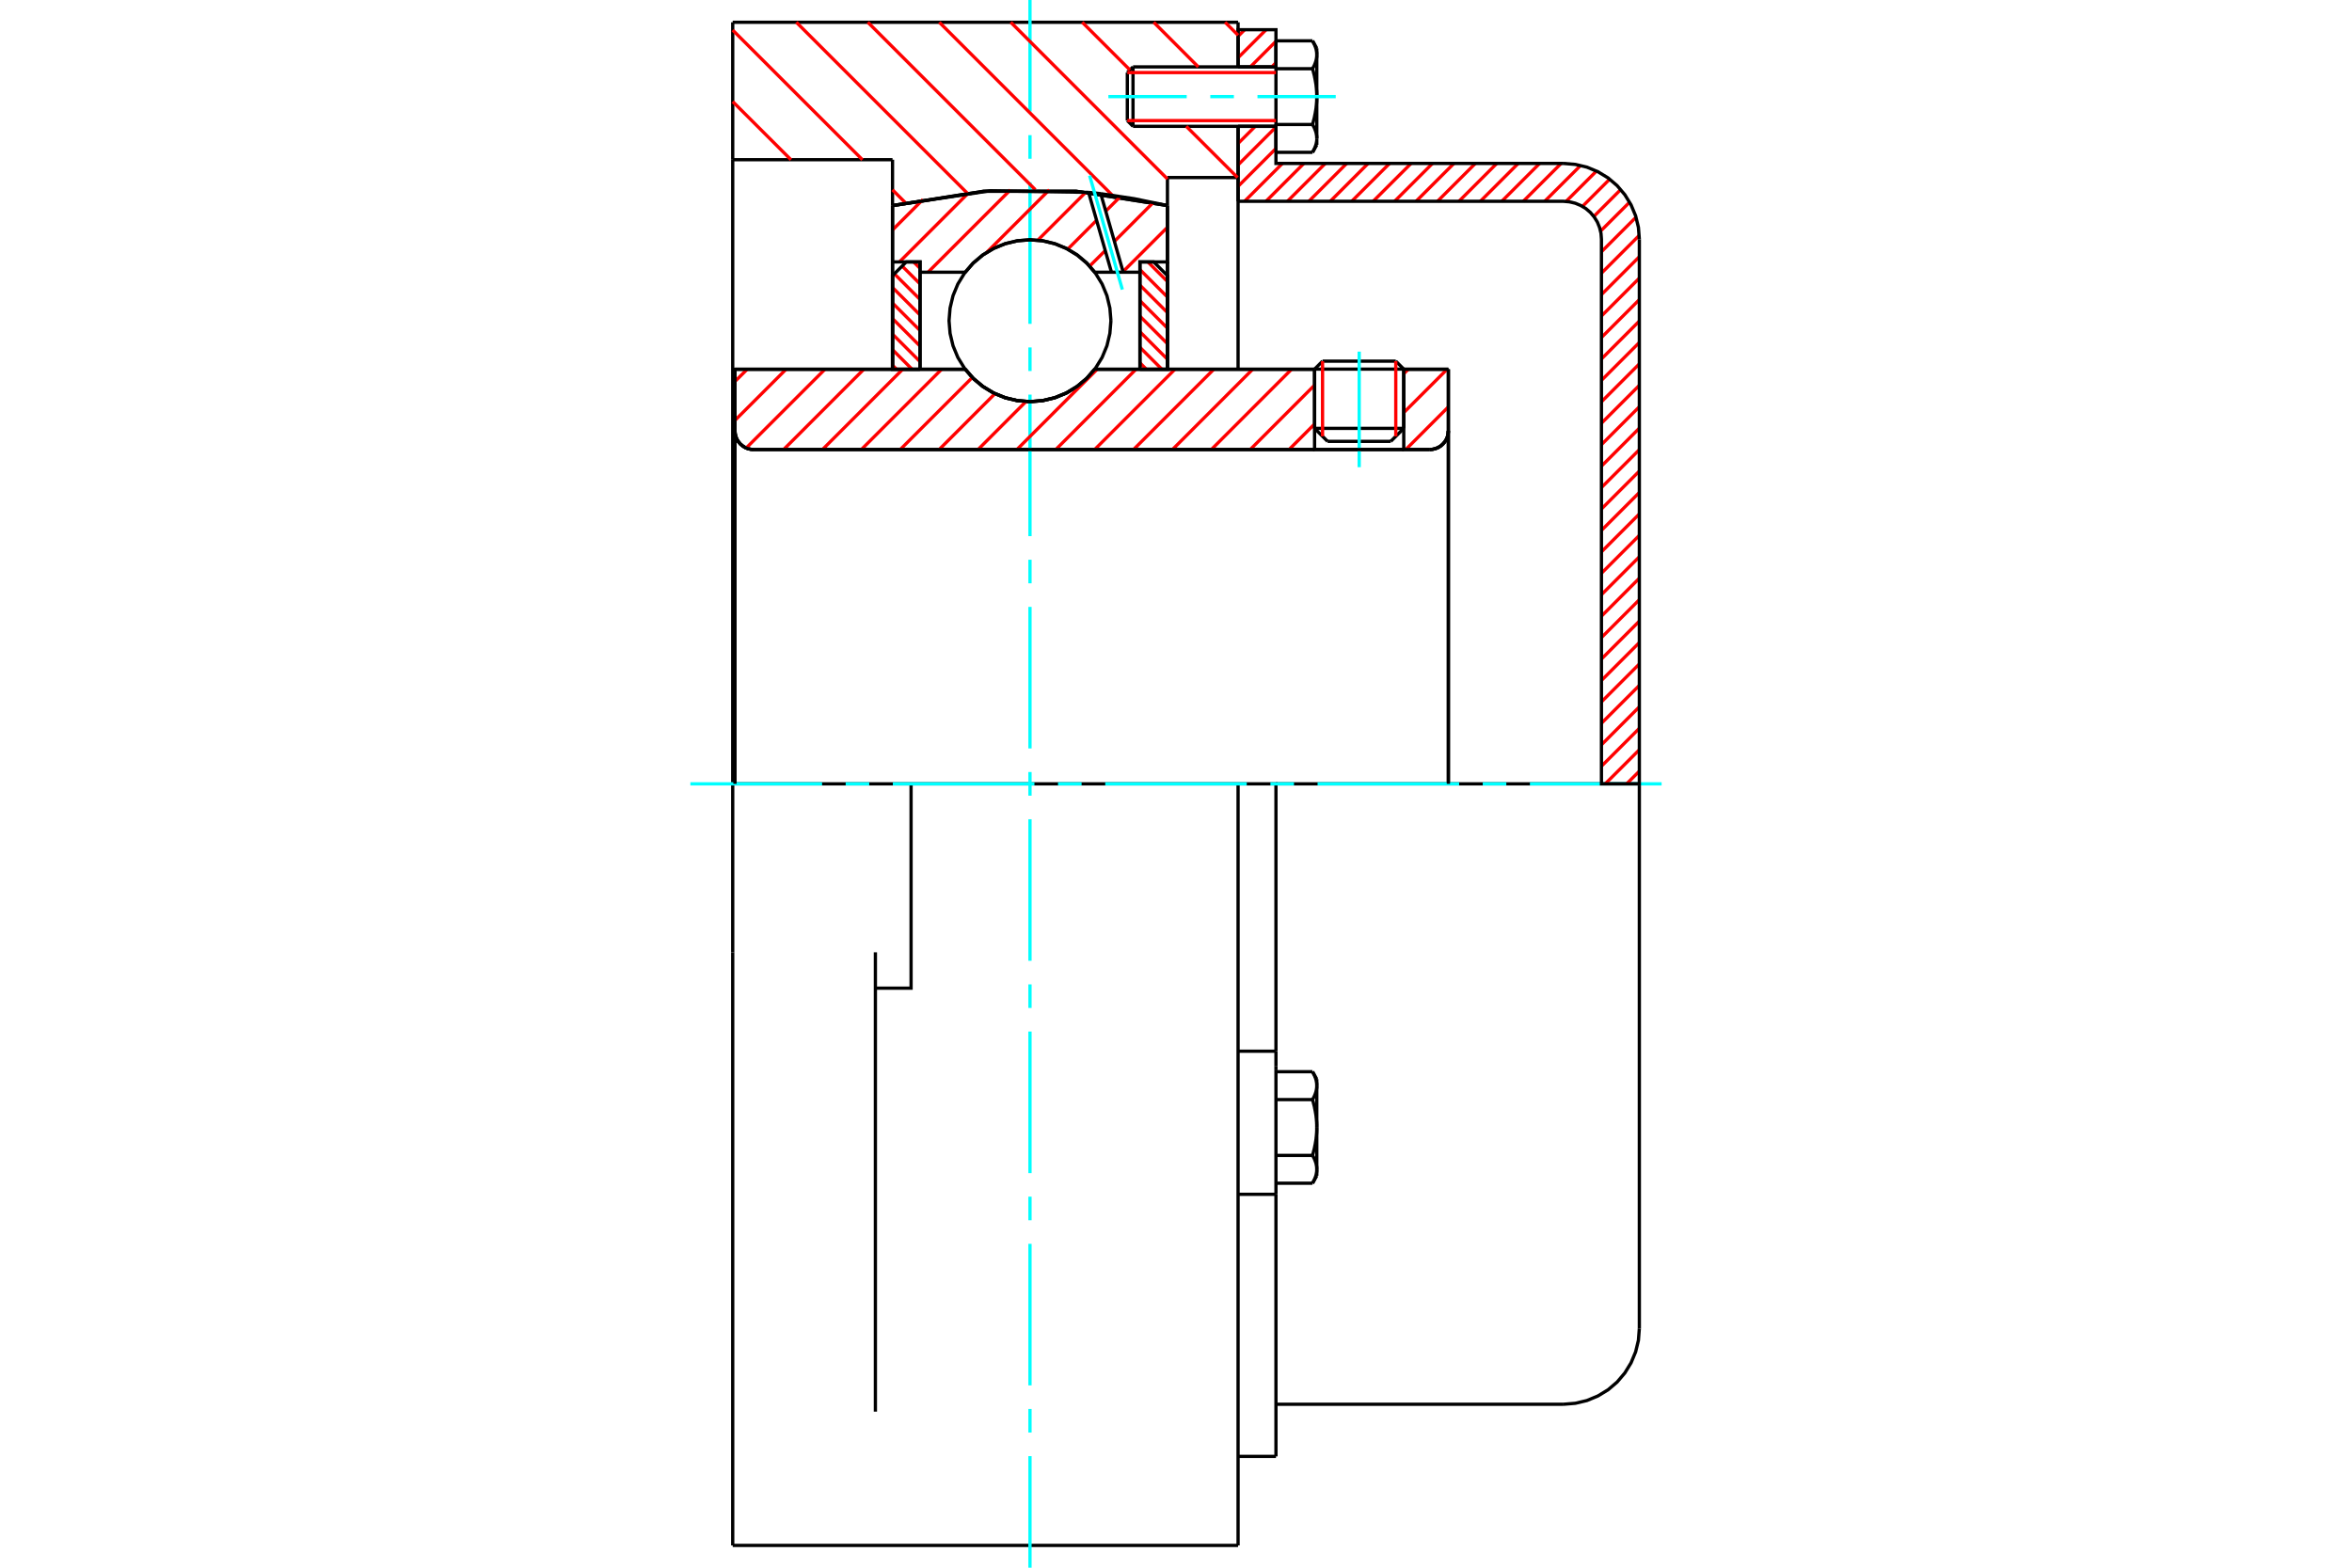 <?xml version="1.0" standalone="no"?>
<!DOCTYPE svg PUBLIC "-//W3C//DTD SVG 1.1//EN"
	"http://www.w3.org/Graphics/SVG/1.1/DTD/svg11.dtd">
<svg xmlns="http://www.w3.org/2000/svg" height="100%" width="100%" viewBox="0 0 36000 24000">
	<rect x="-1800" y="-1200" width="39600" height="26400" style="fill:#FFF"/>
	<g style="fill:none; fill-rule:evenodd" transform="matrix(1 0 0 1 0 0)">
		<g style="fill:none; stroke:#000; stroke-width:50; shape-rendering:geometricPrecision">
			<line x1="21486" y1="5651" x2="20121" y2="5651"/>
			<line x1="20243" y1="5529" x2="21364" y2="5529"/>
			<line x1="20121" y1="6558" x2="21486" y2="6558"/>
			<line x1="21287" y1="6757" x2="20320" y2="6757"/>
			<polyline points="21884,6882 21929,6878 21972,6868 22013,6851 22052,6827 22085,6798 22114,6764 22138,6726 22155,6685 22165,6642 22169,6597"/>
			<line x1="22169" y1="5653" x2="22169" y2="6597"/>
			<line x1="21486" y1="5653" x2="22169" y2="5653"/>
			<line x1="16756" y1="5653" x2="20121" y2="5653"/>
			<polyline points="14774,5653 14900,5797 15047,5919 15211,6018 15388,6090 15574,6134 15765,6149 15956,6134 16142,6090 16319,6018 16483,5919 16630,5797 16756,5653"/>
			<line x1="11249" y1="5653" x2="14774" y2="5653"/>
			<line x1="11249" y1="6597" x2="11249" y2="5653"/>
			<polyline points="11249,6597 11253,6642 11263,6685 11280,6726 11304,6764 11333,6798 11367,6827 11405,6851 11446,6868 11489,6878 11534,6882"/>
			<line x1="21884" y1="6882" x2="11534" y2="6882"/>
			<line x1="22169" y1="6597" x2="22169" y2="12000"/>
			<line x1="11249" y1="6597" x2="11249" y2="12000"/>
			<line x1="20243" y1="5529" x2="20121" y2="5651"/>
			<line x1="21486" y1="5651" x2="21364" y2="5529"/>
			<line x1="21287" y1="6757" x2="21486" y2="6558"/>
			<line x1="20121" y1="6558" x2="20320" y2="6757"/>
			<line x1="20121" y1="5651" x2="20121" y2="6558"/>
			<line x1="21486" y1="6558" x2="21486" y2="5651"/>
			<polyline points="21884,6882 21929,6878 21972,6868 22013,6851 22052,6827 22085,6798 22114,6764 22138,6726 22155,6685 22165,6642 22169,6597"/>
			<polyline points="11249,6597 11253,6642 11263,6685 11280,6726 11304,6764 11333,6798 11367,6827 11405,6851 11446,6868 11489,6878 11534,6882"/>
			<polyline points="18950,12000 13945,12000 11215,12000"/>
			<line x1="13661" y1="2445" x2="11215" y2="2445"/>
			<line x1="13661" y1="3147" x2="13661" y2="2445"/>
			<polyline points="17869,3147 16472,2928 15058,2928 13661,3147"/>
			<line x1="17869" y1="2718" x2="17869" y2="3147"/>
			<line x1="18950" y1="2718" x2="17869" y2="2718"/>
			<line x1="18950" y1="1934" x2="18950" y2="2718"/>
			<line x1="18950" y1="341" x2="18950" y2="1024"/>
			<line x1="11215" y1="341" x2="18950" y2="341"/>
			<line x1="11215" y1="2445" x2="11215" y2="341"/>
			<line x1="11215" y1="14579" x2="11215" y2="12000"/>
			<polyline points="13399,15128 13945,15128 13945,12000"/>
			<line x1="13661" y1="5653" x2="13661" y2="3147"/>
			<line x1="17869" y1="3147" x2="17869" y2="5653"/>
			<line x1="18950" y1="2718" x2="18950" y2="5653"/>
			<line x1="11215" y1="12000" x2="11215" y2="2445"/>
			<line x1="18950" y1="12000" x2="18950" y2="23659"/>
			<polyline points="11215,23659 11215,21611 11215,14579"/>
			<line x1="13399" y1="21611" x2="13399" y2="14579"/>
			<line x1="11215" y1="23659" x2="18950" y2="23659"/>
			<line x1="18950" y1="16093" x2="19530" y2="16093"/>
			<line x1="19530" y1="16327" x2="19530" y2="16093"/>
			<line x1="19530" y1="16374" x2="19530" y2="16327"/>
			<line x1="19530" y1="18284" x2="19530" y2="16374"/>
			<polyline points="19530,16093 19530,12000 18950,12000"/>
			<line x1="19530" y1="22296" x2="19530" y2="18284"/>
			<polyline points="20155,16620 20155,16615 20155,16609 20155,16603 20155,16597 20154,16591 20154,16585 20153,16579 20152,16574 20151,16568 20150,16562 20149,16556 20148,16550 20146,16544 20145,16538 20144,16532 20142,16527 20140,16521 20138,16515 20136,16509 20134,16503 20132,16496 20130,16490 20127,16484 20125,16478 20122,16472 20120,16466 20117,16459 20114,16453 20111,16447 20107,16440 20104,16434 20101,16427 20097,16420 20093,16414 20089,16407"/>
			<line x1="20155" y1="16521" x2="20155" y2="16620"/>
			<polyline points="20155,17261 20155,17249 20155,17237 20155,17226 20155,17214 20154,17202 20154,17190 20153,17179 20152,17167 20151,17155 20150,17144 20149,17132 20148,17120 20146,17108 20145,17097 20144,17085 20142,17073 20140,17061 20138,17049 20136,17037 20134,17025 20132,17013 20130,17001 20127,16988 20125,16976 20122,16964 20120,16951 20117,16938 20114,16926 20111,16913 20107,16900 20104,16887 20101,16874 20097,16861 20093,16847 20089,16834"/>
			<line x1="20155" y1="16620" x2="20155" y2="17261"/>
			<polyline points="20089,16834 20093,16827 20097,16820 20101,16814 20104,16807 20107,16801 20111,16794 20114,16788 20117,16781 20120,16775 20122,16769 20125,16763 20127,16757 20130,16750 20132,16744 20134,16738 20136,16732 20138,16726 20140,16720 20142,16714 20144,16708 20145,16702 20146,16696 20148,16691 20149,16685 20150,16679 20151,16673 20152,16667 20153,16661 20154,16655 20154,16650 20155,16644 20155,16638 20155,16632 20155,16626 20155,16620"/>
			<polyline points="20155,17901 20155,17895 20155,17889 20155,17883 20155,17878 20154,17872 20154,17866 20153,17860 20152,17854 20151,17848 20150,17842 20149,17837 20148,17831 20146,17825 20145,17819 20144,17813 20142,17807 20140,17801 20138,17795 20136,17789 20134,17783 20132,17777 20130,17771 20127,17765 20125,17759 20122,17752 20120,17746 20117,17740 20114,17733 20111,17727 20107,17721 20104,17714 20101,17708 20097,17701 20093,17694 20089,17688"/>
			<line x1="20155" y1="17261" x2="20155" y2="17901"/>
			<polyline points="20089,17688 20093,17674 20097,17661 20101,17647 20104,17634 20107,17621 20111,17608 20114,17596 20117,17583 20120,17570 20122,17558 20125,17545 20127,17533 20130,17521 20132,17509 20134,17496 20136,17484 20138,17472 20140,17460 20142,17448 20144,17437 20145,17425 20146,17413 20148,17401 20149,17389 20150,17378 20151,17366 20152,17354 20153,17343 20154,17331 20154,17319 20155,17308 20155,17296 20155,17284 20155,17272 20155,17261"/>
			<line x1="20155" y1="17901" x2="20155" y2="18000"/>
			<polyline points="20089,18114 20093,18108 20097,18101 20101,18094 20104,18088 20107,18081 20111,18075 20114,18068 20117,18062 20120,18056 20122,18050 20125,18043 20127,18037 20130,18031 20132,18025 20134,18019 20136,18013 20138,18007 20140,18001 20142,17995 20144,17989 20145,17983 20146,17977 20148,17971 20149,17965 20150,17959 20151,17954 20152,17948 20153,17942 20154,17936 20154,17930 20155,17924 20155,17919 20155,17913 20155,17907 20155,17901"/>
			<line x1="19530" y1="18114" x2="20089" y2="18114"/>
			<line x1="19530" y1="17688" x2="20089" y2="17688"/>
			<line x1="19530" y1="16834" x2="20089" y2="16834"/>
			<line x1="19530" y1="16407" x2="20089" y2="16407"/>
			<polyline points="25092,12000 23932,12000 19530,12000"/>
			<line x1="25092" y1="20337" x2="25092" y2="12000"/>
			<line x1="17255" y1="1111" x2="17255" y2="1846"/>
			<line x1="17342" y1="1024" x2="17342" y2="1934"/>
			<polyline points="20155,838 20155,833 20155,827 20155,821 20155,815 20154,809 20154,803 20153,797 20152,792 20151,786 20150,780 20149,774 20148,768 20146,762 20145,756 20144,750 20142,745 20140,739 20138,733 20136,727 20134,721 20132,714 20130,708 20127,702 20125,696 20122,690 20120,684 20117,677 20114,671 20111,665 20107,658 20104,652 20101,645 20097,638 20093,632 20089,625"/>
			<line x1="20155" y1="739" x2="20155" y2="838"/>
			<polyline points="20089,2332 20093,2326 20097,2319 20101,2312 20104,2306 20107,2299 20111,2293 20114,2286 20117,2280 20120,2274 20122,2268 20125,2261 20127,2255 20130,2249 20132,2243 20134,2237 20136,2231 20138,2225 20140,2219 20142,2213 20144,2207 20145,2201 20146,2195 20148,2189 20149,2183 20150,2177 20151,2172 20152,2166 20153,2160 20154,2154 20154,2148 20155,2142 20155,2137 20155,2131 20155,2125 20155,2119 20155,2218"/>
			<polyline points="20155,1479 20155,1467 20155,1455 20155,1444 20155,1432 20154,1420 20154,1408 20153,1397 20152,1385 20151,1373 20150,1362 20149,1350 20148,1338 20146,1326 20145,1315 20144,1303 20142,1291 20140,1279 20138,1267 20136,1255 20134,1243 20132,1231 20130,1219 20127,1206 20125,1194 20122,1182 20120,1169 20117,1156 20114,1144 20111,1131 20107,1118 20104,1105 20101,1092 20097,1079 20093,1065 20089,1052"/>
			<line x1="20155" y1="838" x2="20155" y2="1479"/>
			<polyline points="20089,1052 20093,1045 20097,1038 20101,1032 20104,1025 20107,1019 20111,1012 20114,1006 20117,1000 20120,993 20122,987 20125,981 20127,975 20130,968 20132,962 20134,956 20136,950 20138,944 20140,938 20142,932 20144,926 20145,920 20146,914 20148,909 20149,903 20150,897 20151,891 20152,885 20153,879 20154,873 20154,868 20155,862 20155,856 20155,850 20155,844 20155,838"/>
			<polyline points="20155,2119 20155,2113 20155,2107 20155,2101 20155,2096 20154,2090 20154,2084 20153,2078 20152,2072 20151,2066 20150,2060 20149,2055 20148,2049 20146,2043 20145,2037 20144,2031 20142,2025 20140,2019 20138,2013 20136,2007 20134,2001 20132,1995 20130,1989 20127,1983 20125,1977 20122,1970 20120,1964 20117,1958 20114,1951 20111,1945 20107,1939 20104,1932 20101,1926 20097,1919 20093,1912 20089,1906"/>
			<line x1="20155" y1="1479" x2="20155" y2="2119"/>
			<polyline points="20089,1906 20093,1892 20097,1879 20101,1865 20104,1852 20107,1839 20111,1826 20114,1814 20117,1801 20120,1788 20122,1776 20125,1763 20127,1751 20130,1739 20132,1727 20134,1714 20136,1702 20138,1690 20140,1678 20142,1666 20144,1655 20145,1643 20146,1631 20148,1619 20149,1607 20150,1596 20151,1584 20152,1572 20153,1561 20154,1549 20154,1537 20155,1526 20155,1514 20155,1502 20155,1490 20155,1479"/>
			<line x1="19530" y1="1052" x2="20089" y2="1052"/>
			<polyline points="19530,1052 19530,1906 20089,1906"/>
			<line x1="19530" y1="625" x2="20089" y2="625"/>
			<line x1="19530" y1="625" x2="19530" y2="1052"/>
			<line x1="19530" y1="2332" x2="20089" y2="2332"/>
			<line x1="19530" y1="1906" x2="19530" y2="2332"/>
			<line x1="18950" y1="18284" x2="19530" y2="18284"/>
			<line x1="18950" y1="22296" x2="19530" y2="22296"/>
			<line x1="20155" y1="16521" x2="20089" y2="16407"/>
			<line x1="20089" y1="18114" x2="20155" y2="18000"/>
			<polyline points="23932,21498 24113,21483 24290,21441 24458,21371 24614,21276 24752,21158 24870,21019 24965,20864 25035,20696 25078,20519 25092,20337"/>
			<line x1="19530" y1="21498" x2="23932" y2="21498"/>
			<line x1="17342" y1="1024" x2="17255" y2="1111"/>
			<line x1="17255" y1="1846" x2="17342" y2="1934"/>
			<line x1="19530" y1="1024" x2="17342" y2="1024"/>
			<line x1="17342" y1="1934" x2="19530" y2="1934"/>
			<line x1="20155" y1="739" x2="20089" y2="625"/>
			<line x1="20089" y1="2332" x2="20155" y2="2218"/>
		</g>
		<g style="fill:none; stroke:#0FF; stroke-width:50; shape-rendering:geometricPrecision">
			<line x1="20804" y1="7152" x2="20804" y2="5383"/>
			<line x1="15765" y1="24000" x2="15765" y2="22292"/>
			<line x1="15765" y1="21931" x2="15765" y2="21570"/>
			<line x1="15765" y1="21209" x2="15765" y2="19042"/>
			<line x1="15765" y1="18681" x2="15765" y2="18320"/>
			<line x1="15765" y1="17959" x2="15765" y2="15792"/>
			<line x1="15765" y1="15431" x2="15765" y2="15070"/>
			<line x1="15765" y1="14709" x2="15765" y2="12542"/>
			<line x1="15765" y1="12181" x2="15765" y2="11819"/>
			<line x1="15765" y1="11458" x2="15765" y2="9291"/>
			<line x1="15765" y1="8930" x2="15765" y2="8569"/>
			<line x1="15765" y1="8208" x2="15765" y2="6041"/>
			<line x1="15765" y1="5680" x2="15765" y2="5319"/>
			<line x1="15765" y1="4958" x2="15765" y2="2791"/>
			<line x1="15765" y1="2430" x2="15765" y2="2069"/>
			<line x1="15765" y1="1708" x2="15765" y2="0"/>
			<line x1="10567" y1="12000" x2="12583" y2="12000"/>
			<line x1="12944" y1="12000" x2="13305" y2="12000"/>
			<line x1="13666" y1="12000" x2="15833" y2="12000"/>
			<line x1="16194" y1="12000" x2="16555" y2="12000"/>
			<line x1="16917" y1="12000" x2="19083" y2="12000"/>
			<line x1="19445" y1="12000" x2="19806" y2="12000"/>
			<line x1="20167" y1="12000" x2="22334" y2="12000"/>
			<line x1="22695" y1="12000" x2="23056" y2="12000"/>
			<line x1="23417" y1="12000" x2="25433" y2="12000"/>
			<line x1="16965" y1="1479" x2="18164" y2="1479"/>
			<line x1="18525" y1="1479" x2="18886" y2="1479"/>
			<line x1="19247" y1="1479" x2="20445" y2="1479"/>
		</g>
		<g style="fill:none; stroke:#F00; stroke-width:50; shape-rendering:geometricPrecision">
			<line x1="25092" y1="11806" x2="24898" y2="12000"/>
			<line x1="25092" y1="11478" x2="24570" y2="12000"/>
			<line x1="25092" y1="11150" x2="24512" y2="11730"/>
			<line x1="25092" y1="10821" x2="24512" y2="11402"/>
			<line x1="25092" y1="10493" x2="24512" y2="11073"/>
			<line x1="25092" y1="10165" x2="24512" y2="10745"/>
			<line x1="25092" y1="9837" x2="24512" y2="10417"/>
			<line x1="25092" y1="9509" x2="24512" y2="10089"/>
			<line x1="25092" y1="9181" x2="24512" y2="9761"/>
			<line x1="25092" y1="8852" x2="24512" y2="9433"/>
			<line x1="25092" y1="8524" x2="24512" y2="9104"/>
			<line x1="25092" y1="8196" x2="24512" y2="8776"/>
			<line x1="25092" y1="7868" x2="24512" y2="8448"/>
			<line x1="25092" y1="7540" x2="24512" y2="8120"/>
			<line x1="25092" y1="7212" x2="24512" y2="7792"/>
			<line x1="25092" y1="6884" x2="24512" y2="7464"/>
			<line x1="25092" y1="6555" x2="24512" y2="7136"/>
			<line x1="25092" y1="6227" x2="24512" y2="6807"/>
			<line x1="25092" y1="5899" x2="24512" y2="6479"/>
			<line x1="25092" y1="5571" x2="24512" y2="6151"/>
			<line x1="25092" y1="5243" x2="24512" y2="5823"/>
			<line x1="25092" y1="4915" x2="24512" y2="5495"/>
			<line x1="25092" y1="4587" x2="24512" y2="5167"/>
			<line x1="25092" y1="4258" x2="24512" y2="4838"/>
			<line x1="25092" y1="3930" x2="24512" y2="4510"/>
			<line x1="25090" y1="3604" x2="24512" y2="4182"/>
			<line x1="25041" y1="3325" x2="24512" y2="3854"/>
			<line x1="24943" y1="3095" x2="24498" y2="3539"/>
			<line x1="24807" y1="2902" x2="24395" y2="3314"/>
			<line x1="24638" y1="2743" x2="24221" y2="3160"/>
			<line x1="24436" y1="2618" x2="23970" y2="3084"/>
			<line x1="24193" y1="2533" x2="23643" y2="3082"/>
			<line x1="23895" y1="2502" x2="23315" y2="3082"/>
			<line x1="23566" y1="2502" x2="22986" y2="3082"/>
			<line x1="23238" y1="2502" x2="22658" y2="3082"/>
			<line x1="22910" y1="2502" x2="22330" y2="3082"/>
			<line x1="22582" y1="2502" x2="22002" y2="3082"/>
			<line x1="22254" y1="2502" x2="21674" y2="3082"/>
			<line x1="21926" y1="2502" x2="21346" y2="3082"/>
			<line x1="21598" y1="2502" x2="21017" y2="3082"/>
			<line x1="21269" y1="2502" x2="20689" y2="3082"/>
			<line x1="20941" y1="2502" x2="20361" y2="3082"/>
			<line x1="20613" y1="2502" x2="20033" y2="3082"/>
			<line x1="20285" y1="2502" x2="19705" y2="3082"/>
			<line x1="19957" y1="2502" x2="19377" y2="3082"/>
			<line x1="19629" y1="2502" x2="19049" y2="3082"/>
			<line x1="19530" y1="2273" x2="18950" y2="2853"/>
			<line x1="19530" y1="1945" x2="18950" y2="2525"/>
			<line x1="19213" y1="1934" x2="18950" y2="2197"/>
			<line x1="19530" y1="960" x2="19467" y2="1024"/>
			<line x1="19530" y1="632" x2="19138" y2="1024"/>
			<line x1="19379" y1="455" x2="18950" y2="884"/>
			<line x1="19051" y1="455" x2="18950" y2="556"/>
		</g>
		<g style="fill:none; stroke:#000; stroke-width:50; shape-rendering:geometricPrecision">
			<line x1="18950" y1="3082" x2="18950" y2="1934"/>
			<line x1="18950" y1="1024" x2="19530" y2="1024"/>
			<line x1="19530" y1="1934" x2="18950" y2="1934"/>
			<polyline points="18950,1024 18950,455 19530,455 19530,1024"/>
			<polyline points="19530,1934 19530,2502 23932,2502"/>
			<polyline points="25092,3663 25078,3481 25035,3304 24965,3136 24870,2981 24752,2842 24614,2724 24458,2629 24290,2559 24113,2517 23932,2502"/>
			<polyline points="25092,3663 25092,12000 24512,12000 24512,3663 24505,3572 24483,3483 24449,3399 24401,3322 24342,3252 24273,3193 24195,3146 24111,3111 24022,3090 23932,3082 18950,3082"/>
		</g>
		<g style="fill:none; stroke:#F00; stroke-width:50; shape-rendering:geometricPrecision">
			<line x1="18752" y1="341" x2="18950" y2="539"/>
			<line x1="17659" y1="341" x2="18341" y2="1024"/>
			<line x1="16565" y1="341" x2="17295" y2="1071"/>
			<line x1="18157" y1="1934" x2="18942" y2="2718"/>
			<line x1="15471" y1="341" x2="17869" y2="2740"/>
			<line x1="14377" y1="341" x2="17029" y2="2993"/>
			<line x1="13283" y1="341" x2="15847" y2="2905"/>
			<line x1="12189" y1="341" x2="14804" y2="2956"/>
			<line x1="11215" y1="461" x2="13200" y2="2445"/>
			<line x1="13661" y1="2906" x2="13857" y2="3103"/>
			<line x1="11215" y1="1555" x2="12106" y2="2445"/>
		</g>
		<g style="fill:none; stroke:#000; stroke-width:50; shape-rendering:geometricPrecision">
			<polyline points="17869,3147 16472,2928 15058,2928 13661,3147"/>
		</g>
		<g style="fill:none; stroke:#F00; stroke-width:50; shape-rendering:geometricPrecision">
			<line x1="21364" y1="5529" x2="21364" y2="6680"/>
			<line x1="20243" y1="6680" x2="20243" y2="5529"/>
			<line x1="13661" y1="5591" x2="13722" y2="5653"/>
			<line x1="13661" y1="5353" x2="13960" y2="5653"/>
			<line x1="13661" y1="5115" x2="14082" y2="5536"/>
			<line x1="13661" y1="4877" x2="14082" y2="5298"/>
			<line x1="13661" y1="4639" x2="14082" y2="5060"/>
			<line x1="13661" y1="4401" x2="14082" y2="4822"/>
			<line x1="13689" y1="4192" x2="14082" y2="4584"/>
			<line x1="13808" y1="4073" x2="14082" y2="4346"/>
			<line x1="13984" y1="4010" x2="14082" y2="4108"/>
		</g>
		<g style="fill:none; stroke:#000; stroke-width:50; shape-rendering:geometricPrecision">
			<polyline points="14082,5653 14082,4010 13871,4010 13661,4220 13661,5653 14082,5653"/>
		</g>
		<g style="fill:none; stroke:#F00; stroke-width:50; shape-rendering:geometricPrecision">
			<line x1="17569" y1="4010" x2="17869" y2="4310"/>
			<line x1="17448" y1="4127" x2="17869" y2="4548"/>
			<line x1="17448" y1="4365" x2="17869" y2="4786"/>
			<line x1="17448" y1="4603" x2="17869" y2="5024"/>
			<line x1="17448" y1="4841" x2="17869" y2="5262"/>
			<line x1="17448" y1="5079" x2="17869" y2="5500"/>
			<line x1="17448" y1="5317" x2="17784" y2="5653"/>
			<line x1="17448" y1="5555" x2="17546" y2="5653"/>
		</g>
		<g style="fill:none; stroke:#000; stroke-width:50; shape-rendering:geometricPrecision">
			<polyline points="17448,5653 17448,4010 17659,4010 17869,4220 17869,5653 17448,5653"/>
			<polyline points="17004,4910 16988,4716 16943,4527 16869,4348 16767,4182 16641,4034 16493,3908 16327,3806 16148,3732 15959,3686 15765,3671 15571,3686 15382,3732 15203,3806 15037,3908 14889,4034 14763,4182 14661,4348 14587,4527 14542,4716 14526,4910 14542,5104 14587,5293 14661,5472 14763,5638 14889,5786 15037,5912 15203,6014 15382,6088 15571,6133 15765,6149 15959,6133 16148,6088 16327,6014 16493,5912 16641,5786 16767,5638 16869,5472 16943,5293 16988,5104 17004,4910"/>
		</g>
		<g style="fill:none; stroke:#F00; stroke-width:50; shape-rendering:geometricPrecision">
			<line x1="17869" y1="3479" x2="17190" y2="4158"/>
			<line x1="17650" y1="3102" x2="17057" y2="3696"/>
			<line x1="16917" y1="3836" x2="16678" y2="4074"/>
			<line x1="17149" y1="3009" x2="16924" y2="3233"/>
			<line x1="16784" y1="3373" x2="16343" y2="3814"/>
			<line x1="16620" y1="2942" x2="15885" y2="3677"/>
			<line x1="16061" y1="2906" x2="15105" y2="3862"/>
			<line x1="15465" y1="2907" x2="14205" y2="4167"/>
			<line x1="14825" y1="2952" x2="13767" y2="4010"/>
			<line x1="14128" y1="3053" x2="13661" y2="3521"/>
		</g>
		<g style="fill:none; stroke:#000; stroke-width:50; shape-rendering:geometricPrecision">
			<polyline points="13661,5653 13661,4010 13661,3147"/>
			<polyline points="16662,2945 15153,2921 13661,3147"/>
			<polyline points="16848,2965 16755,2954 16662,2945"/>
			<polyline points="17869,3147 17361,3042 16848,2965"/>
			<polyline points="17869,3147 17869,4010 17448,4010 17448,4167 17448,5653"/>
			<polyline points="17448,4167 17192,4167 17012,4167 16756,4167 16630,4023 16483,3900 16319,3802 16142,3730 15956,3686 15765,3671 15574,3686 15388,3730 15211,3802 15047,3900 14900,4023 14774,4167 14082,4167 14082,5653"/>
			<polyline points="14082,4167 14082,4010 13661,4010"/>
			<line x1="17869" y1="4010" x2="17869" y2="5653"/>
		</g>
		<g style="fill:none; stroke:#0FF; stroke-width:50; shape-rendering:geometricPrecision">
			<line x1="17179" y1="4433" x2="16678" y2="2688"/>
		</g>
		<g style="fill:none; stroke:#000; stroke-width:50; shape-rendering:geometricPrecision">
			<line x1="17012" y1="4167" x2="16662" y2="2945"/>
			<line x1="17192" y1="4167" x2="16848" y2="2965"/>
		</g>
		<g style="fill:none; stroke:#F00; stroke-width:50; shape-rendering:geometricPrecision">
			<line x1="22169" y1="6229" x2="21517" y2="6882"/>
			<line x1="22150" y1="5653" x2="21486" y2="6317"/>
			<line x1="21555" y1="5653" x2="21486" y2="5722"/>
			<line x1="20121" y1="6491" x2="19731" y2="6882"/>
			<line x1="20121" y1="5896" x2="19136" y2="6882"/>
			<line x1="19769" y1="5653" x2="18541" y2="6882"/>
			<line x1="19174" y1="5653" x2="17946" y2="6882"/>
			<line x1="18579" y1="5653" x2="17350" y2="6882"/>
			<line x1="17984" y1="5653" x2="16755" y2="6882"/>
			<line x1="17388" y1="5653" x2="16160" y2="6882"/>
			<line x1="16793" y1="5653" x2="15565" y2="6882"/>
			<line x1="15704" y1="6147" x2="14970" y2="6882"/>
			<line x1="15230" y1="6026" x2="14375" y2="6882"/>
			<line x1="14882" y1="5779" x2="13779" y2="6882"/>
			<line x1="14413" y1="5653" x2="13184" y2="6882"/>
			<line x1="13817" y1="5653" x2="12589" y2="6882"/>
			<line x1="13222" y1="5653" x2="11994" y2="6882"/>
			<line x1="12627" y1="5653" x2="11422" y2="6858"/>
			<line x1="12032" y1="5653" x2="11249" y2="6436"/>
			<line x1="11437" y1="5653" x2="11249" y2="5840"/>
		</g>
		<g style="fill:none; stroke:#000; stroke-width:50; shape-rendering:geometricPrecision">
			<line x1="22169" y1="12000" x2="22169" y2="5653"/>
			<polyline points="21884,6882 21929,6878 21972,6868 22013,6851 22052,6827 22085,6798 22114,6764 22138,6726 22155,6685 22165,6642 22169,6597"/>
			<polyline points="21884,6882 21486,6882 21486,5653"/>
			<polyline points="21486,6882 20121,6882 20121,5653"/>
			<line x1="20121" y1="6882" x2="11534" y2="6882"/>
			<polyline points="11249,6597 11253,6642 11263,6685 11280,6726 11304,6764 11333,6798 11367,6827 11405,6851 11446,6868 11489,6878 11534,6882"/>
			<polyline points="11249,6597 11249,5653 11670,5653 14774,5653 14900,5797 15047,5919 15211,6018 15388,6090 15574,6134 15765,6149 15956,6134 16142,6090 16319,6018 16483,5919 16630,5797 16756,5653 20121,5653"/>
			<line x1="21486" y1="5653" x2="22169" y2="5653"/>
			<line x1="11249" y1="12000" x2="11249" y2="6597"/>
		</g>
		<g style="fill:none; stroke:#F00; stroke-width:50; shape-rendering:geometricPrecision">
			<line x1="19530" y1="1111" x2="17255" y2="1111"/>
			<line x1="17255" y1="1846" x2="19530" y2="1846"/>
		</g>
	</g>
</svg>

